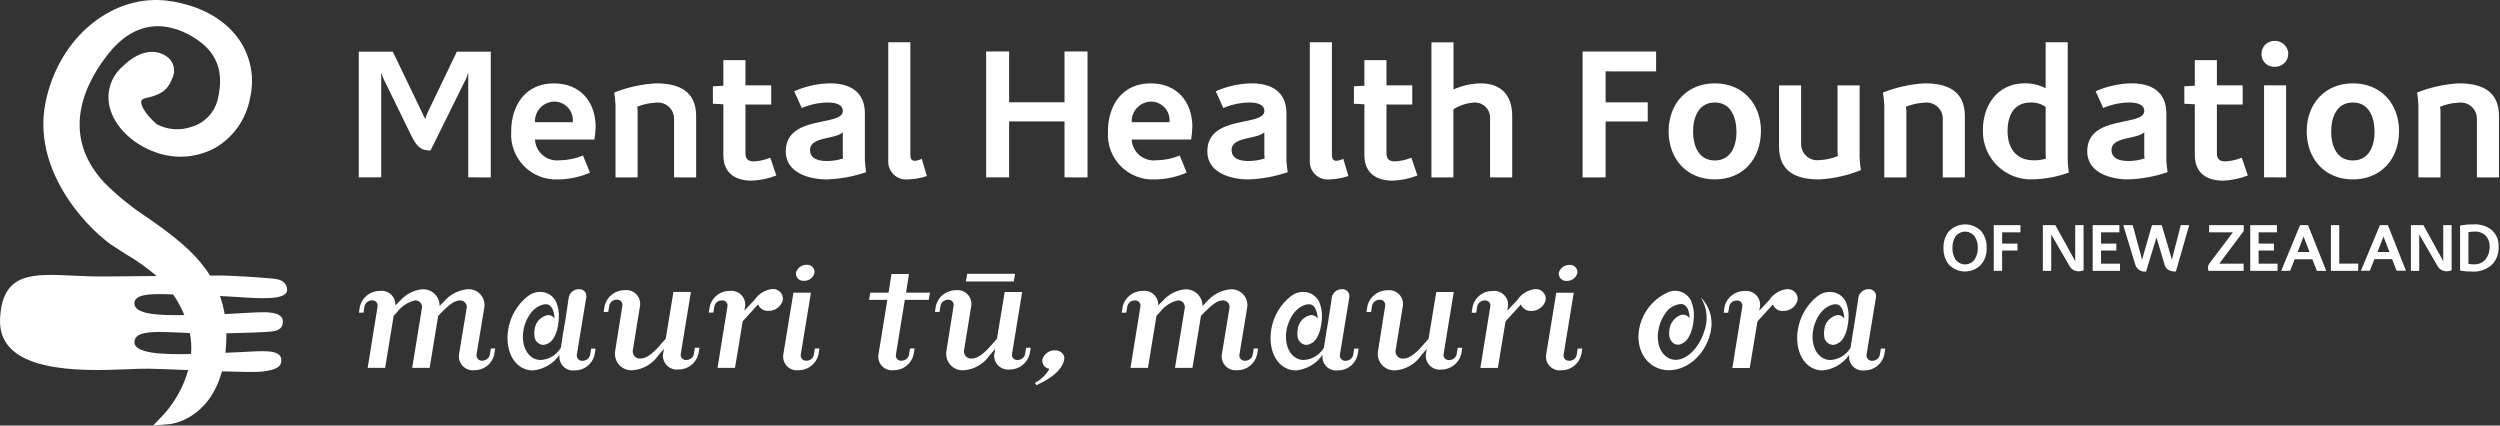 <svg width="470" height="80" viewBox="0 0 470 80" fill="none" xmlns="http://www.w3.org/2000/svg">
<rect x="0" y="0" width="470" height="80" fill="#333333" stroke="none"/>
<path d="M31.007 77.666C33.041 75.32 34.537 72.557 35.387 69.571C32.244 69.451 29.389 69.337 27.823 69.312C26.823 69.295 25.363 69.365 23.623 69.433C14.988 69.784 -0.463 70.136 0.011 59.944C0.418 51.101 6.106 51.464 14.047 51.834C15.929 51.921 17.937 52.007 20.034 51.979C22.616 51.937 25.949 51.914 29.445 51.891C27.627 50.332 25.669 48.944 23.596 47.744L20.775 45.914C15.477 42.055 6.105 31.531 8.55 19.306C11.008 7.004 21.274 -1.395 31.92 0.192C37.691 1.05 42.327 3.642 44.98 7.492C46.056 9.067 46.793 10.848 47.144 12.723C47.494 14.598 47.451 16.525 47.017 18.382C46.672 20.337 45.905 22.194 44.769 23.822C43.633 25.451 42.154 26.811 40.438 27.81C38.751 28.726 36.889 29.275 34.975 29.42C33.061 29.566 31.137 29.305 29.331 28.655C24.875 27.121 21.442 23.726 20.588 20.011C20.286 18.702 20.335 17.336 20.729 16.051C21.123 14.767 21.848 13.608 22.832 12.694C27.1 8.428 30.232 9.902 31.09 10.457C31.724 10.813 32.218 11.373 32.494 12.046C32.769 12.718 32.81 13.464 32.609 14.163C31.806 16.291 31.134 17.634 27.518 18.411C27.131 18.494 26.645 18.663 26.564 18.993C26.43 19.501 26.873 21.07 29.495 23.371C30.51 23.899 31.622 24.21 32.764 24.285C33.905 24.36 35.049 24.198 36.124 23.807C37.364 23.426 38.475 22.712 39.337 21.743C40.199 20.774 40.779 19.587 41.013 18.311C42.007 13.832 40.948 10.457 37.779 7.984C35.525 6.224 27.614 1.157 20.508 9.943C16.436 14.989 10.881 24.865 19.564 34.293C22.061 36.793 24.814 39.023 27.778 40.947C31.996 43.92 36.563 47.133 39.488 51.809L40.282 51.797C43.773 51.749 49.195 52.196 51.19 52.366C53.186 52.536 53.662 53.207 53.902 53.975C54.862 57.029 47.187 55.901 41.347 55.646C41.743 56.752 42.042 57.891 42.239 59.05C45.301 58.904 48.239 58.674 49.744 58.699C51.842 58.738 53.089 59.185 53.165 60.329C53.226 61.391 52.78 62.172 50.886 62.341C49.48 62.466 46.086 62.601 42.562 62.663C42.562 62.878 42.562 63.096 42.562 63.316C42.547 64.385 42.484 65.384 42.38 66.318L42.73 66.306C48.804 66.124 53.083 65.253 52.883 67.932C52.809 68.963 51.851 69.558 49.316 69.856C48.283 69.979 45.251 69.923 41.724 69.811C39.235 78.975 32.065 79.716 31.98 79.727L28.794 80L31.007 77.666ZM25.272 64.3C25.207 66.459 30.577 66.683 35.918 66.55C36.025 65.234 35.953 63.909 35.704 62.612C33.611 62.53 31.654 62.409 30.015 62.409C27.199 62.412 25.316 62.77 25.272 64.303V64.3ZM25.272 56.978C25.197 59.141 29.885 59.306 34.657 59.234C34.099 57.867 33.391 56.566 32.545 55.355C31.633 55.317 30.774 55.291 29.985 55.291C27.2 55.295 25.316 55.624 25.272 56.981V56.978Z" fill="white"/>
<path d="M92.903 66.723L93.099 65.506H92.277L92.081 66.723C92.001 67.035 91.819 67.311 91.564 67.507C91.309 67.704 90.996 67.808 90.674 67.806C90.528 67.82 90.38 67.801 90.242 67.752C90.104 67.703 89.978 67.624 89.873 67.52C89.769 67.417 89.688 67.293 89.637 67.155C89.586 67.017 89.566 66.87 89.578 66.723L91.064 57.727C91.123 57.283 91.08 56.831 90.939 56.405C90.798 55.979 90.563 55.591 90.251 55.269C89.938 54.947 89.557 54.7 89.136 54.547C88.714 54.393 88.264 54.337 87.818 54.382C86.267 54.545 84.824 55.252 83.745 56.378L82.65 57.528C82.657 57.105 82.577 56.684 82.415 56.292C82.254 55.901 82.013 55.547 81.709 55.252C81.405 54.957 81.043 54.728 80.647 54.578C80.251 54.428 79.828 54.362 79.405 54.382C77.827 54.533 76.362 55.269 75.299 56.445L74.321 57.426C74.348 57.05 74.292 56.672 74.156 56.319C74.021 55.966 73.809 55.648 73.537 55.386C73.264 55.125 72.937 54.927 72.579 54.806C72.222 54.684 71.842 54.644 71.466 54.686C70.603 54.672 69.761 54.948 69.073 55.469C68.385 55.99 67.892 56.726 67.671 57.56L67.477 58.779H68.336L68.533 57.56C68.608 57.246 68.788 56.967 69.045 56.77C69.301 56.572 69.617 56.47 69.941 56.478C70.085 56.465 70.23 56.484 70.366 56.534C70.502 56.585 70.625 56.664 70.726 56.768C70.827 56.872 70.904 56.996 70.951 57.133C70.997 57.271 71.013 57.416 70.996 57.56L69.119 69.163H72.406L74.006 59.387L74.71 58.61C75.532 57.547 76.691 56.795 77.997 56.478C78.184 56.461 78.372 56.487 78.547 56.554C78.723 56.621 78.88 56.727 79.009 56.864C79.137 57.001 79.232 57.165 79.287 57.345C79.342 57.524 79.356 57.714 79.326 57.899L77.488 69.163H80.775L82.375 59.387L83.12 58.61C84.371 57.358 85.466 56.478 86.404 56.478C86.591 56.461 86.779 56.487 86.955 56.553C87.13 56.62 87.288 56.726 87.417 56.863C87.545 57 87.64 57.165 87.695 57.344C87.751 57.524 87.764 57.714 87.735 57.899L86.28 66.726C86.24 67.112 86.287 67.502 86.416 67.868C86.545 68.234 86.754 68.566 87.027 68.841C87.3 69.116 87.631 69.327 87.996 69.459C88.361 69.591 88.751 69.639 89.137 69.602C89.999 69.623 90.842 69.349 91.527 68.826C92.211 68.302 92.697 67.561 92.903 66.723ZM131.301 66.588L131.497 65.371H130.635L130.44 66.588C130.365 66.903 130.184 67.183 129.928 67.38C129.671 67.577 129.354 67.68 129.03 67.67C128.885 67.687 128.739 67.67 128.601 67.621C128.464 67.572 128.339 67.492 128.238 67.388C128.136 67.283 128.059 67.157 128.013 67.019C127.968 66.88 127.955 66.733 127.975 66.588L129.89 54.885H126.604L125.157 63.679L124.023 64.966C122.497 66.724 121.361 67.401 120.424 67.401C120.219 67.422 120.012 67.396 119.818 67.323C119.625 67.251 119.451 67.135 119.311 66.984C119.17 66.834 119.066 66.652 119.006 66.455C118.947 66.257 118.935 66.048 118.97 65.845L120.338 57.423C120.383 57.037 120.34 56.645 120.213 56.277C120.085 55.91 119.877 55.575 119.602 55.299C119.328 55.023 118.995 54.812 118.629 54.682C118.262 54.552 117.87 54.506 117.483 54.548C116.62 54.533 115.777 54.809 115.089 55.33C114.4 55.852 113.907 56.589 113.687 57.423L113.491 58.642H114.353L114.55 57.423C114.624 57.108 114.804 56.829 115.061 56.631C115.317 56.434 115.634 56.331 115.958 56.34C116.102 56.327 116.247 56.346 116.383 56.397C116.519 56.447 116.642 56.527 116.743 56.631C116.844 56.735 116.921 56.86 116.968 56.997C117.014 57.134 117.03 57.28 117.014 57.423L115.643 66.049C115.571 66.515 115.607 66.993 115.747 67.443C115.888 67.894 116.13 68.307 116.455 68.65C116.78 68.993 117.179 69.256 117.622 69.421C118.065 69.585 118.539 69.646 119.009 69.599C119.963 69.514 120.886 69.218 121.711 68.733C122.537 68.247 123.244 67.584 123.781 66.792L124.837 65.574C124.798 65.845 124.641 66.593 124.641 66.593C124.601 66.978 124.647 67.368 124.776 67.734C124.905 68.099 125.114 68.432 125.387 68.707C125.66 68.982 125.991 69.193 126.356 69.325C126.721 69.456 127.11 69.505 127.496 69.468C128.36 69.483 129.204 69.207 129.893 68.685C130.582 68.162 131.076 67.424 131.295 66.588H131.301ZM139.939 58.402L140.096 57.556C140.136 57.17 140.089 56.78 139.96 56.415C139.831 56.049 139.622 55.717 139.349 55.442C139.075 55.167 138.744 54.956 138.38 54.825C138.015 54.693 137.626 54.644 137.24 54.682C136.375 54.662 135.53 54.935 134.841 55.457C134.152 55.979 133.66 56.719 133.445 57.556L133.25 58.775H134.111L134.307 57.556C134.382 57.241 134.563 56.962 134.819 56.765C135.076 56.568 135.392 56.465 135.715 56.474C135.86 56.457 136.007 56.474 136.145 56.523C136.282 56.572 136.407 56.652 136.509 56.756C136.611 56.861 136.687 56.987 136.733 57.126C136.779 57.264 136.792 57.411 136.773 57.556L134.895 69.158H138.182L139.628 60.398L142.522 57.218C142.674 57.605 142.946 57.933 143.299 58.153C143.652 58.372 144.066 58.472 144.48 58.437C145.093 58.449 145.692 58.255 146.182 57.886C146.671 57.517 147.023 56.994 147.18 56.401C147.212 56.128 147.184 55.851 147.096 55.59C147.008 55.33 146.864 55.092 146.673 54.894C146.482 54.696 146.249 54.543 145.991 54.447C145.734 54.35 145.458 54.312 145.184 54.336C144.514 54.41 143.869 54.631 143.294 54.983C142.72 55.335 142.23 55.809 141.859 56.372L139.939 58.402ZM153.863 66.723L154.058 65.506H153.197L153.002 66.723C152.933 67.041 152.754 67.324 152.496 67.522C152.238 67.72 151.919 67.821 151.594 67.806C151.45 67.819 151.304 67.799 151.169 67.749C151.033 67.699 150.91 67.619 150.809 67.516C150.707 67.412 150.631 67.287 150.584 67.15C150.537 67.013 150.521 66.867 150.538 66.723L152.455 55.021H149.168L147.252 66.723C147.203 67.108 147.241 67.498 147.364 67.865C147.487 68.233 147.692 68.567 147.963 68.844C148.234 69.121 148.564 69.332 148.929 69.463C149.294 69.594 149.683 69.64 150.068 69.599C150.932 69.618 151.776 69.344 152.464 68.822C153.152 68.3 153.643 67.56 153.857 66.723H153.863ZM149.645 51.306C149.626 51.509 149.653 51.714 149.724 51.906C149.794 52.097 149.907 52.27 150.053 52.413C150.199 52.556 150.375 52.664 150.568 52.73C150.761 52.795 150.966 52.817 151.169 52.794C151.616 52.804 152.052 52.663 152.408 52.392C152.763 52.122 153.016 51.739 153.125 51.306C153.152 51.103 153.132 50.896 153.067 50.702C153.002 50.508 152.894 50.331 152.751 50.184C152.608 50.038 152.433 49.925 152.24 49.856C152.047 49.787 151.841 49.763 151.638 49.785C151.182 49.776 150.737 49.921 150.373 50.196C150.009 50.471 149.748 50.859 149.632 51.3L149.645 51.306ZM174.602 56.379L174.838 55.025H170.339L170.886 51.508H167.599L167.052 55.025H163.611L163.377 56.379H166.818L165.137 66.729C165.087 67.114 165.125 67.504 165.248 67.871C165.372 68.239 165.576 68.573 165.847 68.85C166.118 69.126 166.449 69.338 166.813 69.469C167.178 69.6 167.567 69.646 167.953 69.605C168.817 69.625 169.663 69.352 170.352 68.829C171.041 68.307 171.533 67.567 171.747 66.729L171.944 65.512H171.083L170.888 66.729C170.813 67.044 170.632 67.324 170.375 67.521C170.119 67.718 169.802 67.82 169.478 67.811C169.334 67.824 169.189 67.805 169.053 67.754C168.917 67.704 168.795 67.624 168.694 67.521C168.592 67.417 168.516 67.293 168.469 67.156C168.422 67.019 168.406 66.873 168.422 66.729L170.104 56.379H174.602ZM193.576 66.594L193.773 65.377H192.912L192.715 66.594C192.641 66.909 192.46 67.188 192.204 67.385C191.947 67.582 191.631 67.685 191.307 67.676C191.162 67.693 191.015 67.676 190.878 67.627C190.741 67.578 190.616 67.498 190.514 67.394C190.412 67.289 190.336 67.163 190.29 67.024C190.245 66.886 190.231 66.739 190.251 66.594L192.167 54.891H188.883L187.428 63.685L186.294 64.972C184.768 66.729 183.633 67.407 182.695 67.407C182.49 67.428 182.283 67.402 182.089 67.329C181.896 67.257 181.722 67.141 181.581 66.99C181.441 66.839 181.336 66.658 181.277 66.46C181.218 66.263 181.206 66.054 181.241 65.851L182.609 57.429C182.654 57.043 182.611 56.651 182.484 56.283C182.356 55.915 182.148 55.581 181.873 55.305C181.599 55.029 181.266 54.818 180.899 54.688C180.533 54.558 180.141 54.512 179.754 54.554C178.891 54.54 178.049 54.816 177.361 55.337C176.673 55.858 176.18 56.595 175.959 57.429L175.765 58.648H176.626L176.822 57.429C176.896 57.114 177.077 56.834 177.333 56.637C177.59 56.44 177.906 56.337 178.23 56.346C178.374 56.333 178.52 56.352 178.655 56.403C178.791 56.453 178.914 56.533 179.015 56.637C179.116 56.74 179.193 56.865 179.24 57.002C179.287 57.14 179.302 57.285 179.286 57.429L177.917 66.054C177.845 66.521 177.88 66.998 178.02 67.449C178.161 67.9 178.403 68.312 178.727 68.655C179.052 68.998 179.451 69.261 179.893 69.426C180.336 69.591 180.81 69.652 181.28 69.605C182.234 69.52 183.157 69.224 183.982 68.739C184.808 68.253 185.515 67.59 186.052 66.798L187.11 65.58C187.07 65.851 186.913 66.598 186.913 66.598C186.873 66.984 186.92 67.374 187.049 67.739C187.178 68.105 187.386 68.437 187.66 68.713C187.933 68.988 188.264 69.199 188.628 69.33C188.993 69.462 189.382 69.511 189.768 69.474C190.633 69.488 191.477 69.211 192.165 68.688C192.853 68.164 193.345 67.425 193.563 66.588L193.576 66.594ZM200.073 67.612C200.268 66.665 199.447 65.854 198.313 65.854C197.783 65.848 197.266 66.018 196.841 66.335C196.417 66.653 196.109 67.102 195.964 67.612C195.937 67.813 195.949 68.018 196.001 68.214C196.053 68.41 196.144 68.594 196.268 68.755C196.392 68.915 196.546 69.05 196.723 69.15C196.899 69.25 197.094 69.314 197.295 69.339C196.662 70.468 195.709 71.386 194.557 71.977L194.831 72.413C198.926 70.581 199.865 68.719 200.06 67.603L200.073 67.612ZM236.325 66.74L236.52 65.522H235.698L235.502 66.74C235.422 67.051 235.24 67.327 234.984 67.523C234.729 67.72 234.416 67.825 234.094 67.822C233.948 67.835 233.8 67.817 233.662 67.768C233.524 67.719 233.398 67.64 233.293 67.536C233.189 67.433 233.108 67.308 233.057 67.171C233.007 67.033 232.986 66.886 232.999 66.74L234.484 57.743C234.542 57.299 234.5 56.847 234.359 56.421C234.218 55.996 233.983 55.608 233.671 55.286C233.358 54.964 232.978 54.717 232.556 54.563C232.135 54.409 231.685 54.353 231.239 54.398C229.688 54.561 228.245 55.268 227.166 56.394L226.071 57.544C226.078 57.121 225.998 56.7 225.837 56.309C225.675 55.917 225.434 55.563 225.13 55.268C224.826 54.973 224.465 54.744 224.068 54.594C223.672 54.444 223.249 54.378 222.826 54.398C221.246 54.542 219.777 55.272 218.708 56.445L217.731 57.426C217.758 57.05 217.701 56.672 217.566 56.319C217.43 55.966 217.219 55.648 216.946 55.386C216.674 55.125 216.347 54.927 215.989 54.806C215.631 54.684 215.251 54.644 214.876 54.686C214.013 54.672 213.17 54.947 212.482 55.468C211.794 55.989 211.301 56.726 211.081 57.56L210.885 58.779H211.744L211.941 57.56C212.016 57.245 212.197 56.966 212.453 56.769C212.71 56.572 213.026 56.469 213.35 56.478C213.494 56.465 213.639 56.484 213.775 56.534C213.911 56.585 214.034 56.664 214.135 56.768C214.236 56.872 214.313 56.996 214.36 57.133C214.407 57.271 214.423 57.416 214.406 57.56L212.53 69.163H215.815L217.415 59.387L218.118 58.61C218.94 57.547 220.099 56.795 221.405 56.478C221.592 56.461 221.78 56.487 221.955 56.554C222.131 56.621 222.289 56.727 222.417 56.864C222.545 57.001 222.64 57.165 222.695 57.345C222.75 57.524 222.764 57.714 222.734 57.899L220.896 69.163H224.182L225.781 59.387L226.526 58.61C227.778 57.358 228.872 56.478 229.812 56.478C229.999 56.461 230.187 56.487 230.363 56.553C230.538 56.62 230.696 56.726 230.825 56.863C230.953 57 231.048 57.165 231.104 57.344C231.159 57.524 231.172 57.714 231.143 57.899L229.688 66.726C229.648 67.112 229.695 67.502 229.824 67.868C229.953 68.234 230.162 68.566 230.435 68.841C230.708 69.116 231.039 69.327 231.404 69.459C231.769 69.591 232.159 69.639 232.545 69.602C233.407 69.624 234.25 69.35 234.935 68.826C235.621 68.303 236.106 67.561 236.312 66.723L236.325 66.74ZM274.715 66.604L274.911 65.387H274.05L273.855 66.604C273.78 66.919 273.599 67.199 273.343 67.396C273.086 67.593 272.769 67.695 272.446 67.686C272.301 67.703 272.154 67.686 272.017 67.637C271.879 67.588 271.755 67.508 271.653 67.404C271.551 67.299 271.474 67.173 271.429 67.034C271.383 66.896 271.37 66.749 271.39 66.604L273.305 54.901H270.02L268.565 63.695L267.431 64.982C265.905 66.74 264.77 67.417 263.832 67.417C263.627 67.438 263.42 67.412 263.226 67.34C263.033 67.267 262.859 67.151 262.718 67C262.578 66.85 262.474 66.668 262.414 66.471C262.355 66.273 262.343 66.064 262.378 65.861L263.748 57.44C263.792 57.053 263.749 56.661 263.622 56.293C263.495 55.926 263.286 55.591 263.012 55.315C262.738 55.039 262.405 54.828 262.038 54.698C261.671 54.568 261.28 54.522 260.893 54.564C260.03 54.55 259.187 54.825 258.498 55.347C257.81 55.868 257.317 56.605 257.097 57.44L256.902 58.658H257.763L257.959 57.44C258.034 57.124 258.214 56.844 258.471 56.647C258.728 56.45 259.045 56.347 259.368 56.356C259.513 56.343 259.658 56.362 259.794 56.412C259.93 56.462 260.053 56.542 260.154 56.646C260.256 56.75 260.332 56.875 260.379 57.012C260.426 57.15 260.441 57.295 260.424 57.44L259.056 66.065C258.983 66.531 259.018 67.008 259.159 67.459C259.299 67.91 259.541 68.323 259.866 68.666C260.191 69.008 260.59 69.272 261.033 69.437C261.476 69.602 261.95 69.662 262.42 69.615C263.374 69.53 264.297 69.235 265.122 68.749C265.948 68.264 266.655 67.6 267.192 66.808L268.248 65.59C268.21 65.861 268.055 66.609 268.055 66.609C268.015 66.994 268.061 67.384 268.19 67.75C268.319 68.115 268.528 68.448 268.801 68.723C269.074 68.998 269.405 69.209 269.77 69.341C270.134 69.472 270.524 69.521 270.91 69.484C271.775 69.497 272.62 69.218 273.308 68.693C273.996 68.168 274.487 67.427 274.703 66.588L274.715 66.604ZM283.354 58.418L283.511 57.572C283.551 57.186 283.505 56.797 283.376 56.431C283.246 56.066 283.038 55.734 282.765 55.459C282.491 55.184 282.161 54.973 281.796 54.841C281.431 54.71 281.042 54.661 280.656 54.698C279.792 54.678 278.947 54.951 278.258 55.473C277.569 55.995 277.077 56.735 276.862 57.572L276.667 58.791H277.526L277.723 57.572C277.797 57.257 277.978 56.978 278.234 56.781C278.491 56.584 278.807 56.481 279.131 56.49C279.275 56.474 279.422 56.491 279.559 56.54C279.697 56.589 279.821 56.669 279.923 56.773C280.025 56.877 280.101 57.003 280.147 57.142C280.193 57.28 280.206 57.427 280.186 57.572L278.309 69.174H281.596L283.043 60.414L285.939 57.234C286.09 57.621 286.362 57.949 286.714 58.169C287.066 58.388 287.48 58.488 287.894 58.453C288.507 58.465 289.106 58.271 289.596 57.902C290.085 57.532 290.436 57.01 290.593 56.417C290.627 56.144 290.599 55.867 290.511 55.606C290.424 55.345 290.279 55.107 290.088 54.909C289.897 54.712 289.664 54.559 289.407 54.462C289.149 54.366 288.873 54.328 288.599 54.352C287.929 54.426 287.284 54.646 286.709 54.998C286.134 55.35 285.643 55.825 285.273 56.388L283.354 58.418ZM297.277 66.74L297.472 65.522H296.612L296.416 66.74C296.347 67.057 296.167 67.34 295.91 67.538C295.652 67.736 295.332 67.837 295.008 67.822C294.863 67.835 294.718 67.815 294.582 67.765C294.446 67.715 294.323 67.635 294.222 67.532C294.121 67.428 294.044 67.303 293.997 67.166C293.95 67.029 293.934 66.883 293.95 66.74L295.867 55.037H292.58L290.663 66.74C290.614 67.124 290.652 67.514 290.776 67.881C290.899 68.249 291.104 68.583 291.375 68.86C291.646 69.137 291.976 69.348 292.341 69.479C292.706 69.61 293.095 69.656 293.481 69.615C294.345 69.632 295.191 69.356 295.878 68.83C296.565 68.305 297.054 67.562 297.265 66.723L297.277 66.74ZM293.059 51.322C293.04 51.525 293.067 51.73 293.138 51.922C293.209 52.114 293.322 52.287 293.468 52.43C293.614 52.572 293.791 52.68 293.984 52.746C294.177 52.812 294.383 52.834 294.586 52.81C295.032 52.82 295.469 52.678 295.825 52.408C296.18 52.137 296.434 51.755 296.544 51.322C296.57 51.119 296.55 50.912 296.485 50.718C296.42 50.524 296.312 50.347 296.168 50.201C296.025 50.054 295.851 49.942 295.658 49.873C295.465 49.804 295.259 49.779 295.056 49.8C294.601 49.791 294.155 49.933 293.79 50.204C293.425 50.476 293.161 50.861 293.04 51.3L293.059 51.322ZM330.73 58.424L330.887 57.578C330.927 57.192 330.88 56.802 330.751 56.437C330.622 56.071 330.413 55.739 330.14 55.464C329.866 55.189 329.535 54.978 329.17 54.846C328.806 54.715 328.416 54.666 328.03 54.704C327.166 54.683 326.321 54.956 325.631 55.478C324.942 56 324.45 56.74 324.236 57.578L324.039 58.797H324.899L325.095 57.578C325.17 57.263 325.351 56.984 325.608 56.787C325.864 56.59 326.18 56.487 326.503 56.495C326.648 56.479 326.795 56.496 326.932 56.545C327.07 56.594 327.194 56.674 327.296 56.778C327.398 56.883 327.475 57.009 327.52 57.147C327.566 57.286 327.579 57.433 327.559 57.578L325.681 69.18H328.947L330.401 60.42L333.296 57.24C333.447 57.627 333.719 57.955 334.071 58.175C334.424 58.394 334.838 58.494 335.252 58.459C335.865 58.471 336.464 58.277 336.954 57.908C337.443 57.538 337.794 57.016 337.951 56.423C337.984 56.15 337.956 55.873 337.868 55.612C337.78 55.351 337.636 55.114 337.445 54.916C337.254 54.718 337.021 54.565 336.763 54.469C336.506 54.372 336.23 54.334 335.956 54.357C335.286 54.431 334.641 54.652 334.066 55.004C333.491 55.356 333.001 55.831 332.631 56.394L330.73 58.424ZM190.59 52.91L190.834 51.476H181.833L181.588 52.91H190.59ZM353.6 65.528L353.404 66.745C353.324 67.058 353.142 67.334 352.886 67.53C352.631 67.727 352.317 67.832 351.995 67.829C351.848 67.842 351.701 67.824 351.563 67.774C351.425 67.725 351.299 67.645 351.195 67.542C351.09 67.439 351.01 67.314 350.959 67.176C350.908 67.039 350.887 66.892 350.899 66.745L352.698 55.787C352.716 55.594 352.691 55.399 352.624 55.217C352.557 55.034 352.451 54.869 352.312 54.733C352.174 54.597 352.007 54.494 351.823 54.43C351.64 54.367 351.444 54.345 351.251 54.366C350.831 54.369 350.424 54.51 350.091 54.766C349.759 55.023 349.519 55.382 349.41 55.787C349.41 55.787 348.537 61.682 348.384 62.292L347.907 65.361C347.517 66.029 346.967 66.591 346.308 66.995C345.648 67.4 344.898 67.635 344.126 67.68C341.815 67.68 340.329 65.177 340.875 62.033C340.9 61.887 340.929 61.742 340.959 61.596C341.906 58.091 344.047 57.191 345.109 57.197C346.171 57.202 346.563 58.45 346.689 59.439C346.709 59.585 346.725 59.73 346.734 59.876C346.734 59.873 346.734 59.87 346.734 59.867C346.734 59.876 346.734 59.887 346.734 59.895C346.6 59.689 346.418 59.52 346.203 59.402C345.989 59.284 345.748 59.221 345.503 59.218C344.825 59.339 344.207 59.681 343.746 60.193C343.285 60.704 343.007 61.355 342.958 62.041C342.926 62.23 342.907 62.419 342.903 62.61C342.903 62.661 342.902 62.703 342.911 62.756C342.91 62.881 342.918 63.005 342.933 63.129C342.945 63.568 343.119 63.986 343.422 64.303C343.725 64.621 344.135 64.814 344.572 64.846C344.997 64.806 345.405 64.659 345.758 64.418C346.111 64.178 346.397 63.852 346.59 63.471C346.604 63.451 346.617 63.431 346.632 63.409C346.727 63.246 346.81 63.076 346.881 62.901C347.026 62.561 347.146 62.21 347.238 61.851C347.269 61.706 347.295 61.575 347.32 61.447C347.494 60.611 347.564 59.756 347.528 58.903C347.474 58.229 347.327 57.566 347.091 56.933C347.041 56.809 346.985 56.689 346.921 56.571C346.701 56.173 346.4 55.825 346.038 55.55C345.676 55.274 345.26 55.077 344.818 54.971C344.247 54.838 343.653 54.844 343.086 54.99C342.518 55.136 341.994 55.417 341.559 55.809L341.73 55.652C339.722 57.214 338.386 59.483 337.995 61.996C337.329 66.19 339.365 69.64 342.649 69.64C343.649 69.546 344.615 69.234 345.48 68.725C346.345 68.217 347.088 67.525 347.656 66.697C347.596 67.087 347.627 67.484 347.745 67.86C347.864 68.235 348.067 68.578 348.339 68.863C348.612 69.147 348.946 69.365 349.316 69.5C349.686 69.635 350.082 69.682 350.473 69.64C351.333 69.659 352.173 69.384 352.856 68.862C353.539 68.339 354.023 67.599 354.229 66.764L354.425 65.547L353.6 65.528ZM254.592 65.528L254.396 66.745C254.316 67.058 254.134 67.334 253.879 67.53C253.624 67.727 253.31 67.832 252.988 67.829C252.841 67.842 252.694 67.823 252.556 67.774C252.417 67.725 252.292 67.645 252.187 67.542C252.083 67.439 252.002 67.314 251.951 67.177C251.9 67.039 251.879 66.892 251.891 66.745L253.69 55.787C253.708 55.594 253.682 55.399 253.616 55.217C253.549 55.034 253.442 54.869 253.304 54.733C253.165 54.597 252.998 54.494 252.815 54.43C252.631 54.367 252.436 54.345 252.243 54.366C251.823 54.369 251.416 54.51 251.083 54.767C250.751 55.023 250.512 55.382 250.403 55.787C250.403 55.787 249.53 61.682 249.378 62.292L248.901 65.361C248.51 66.029 247.961 66.591 247.301 66.995C246.641 67.4 245.892 67.635 245.119 67.68C242.811 67.68 241.324 65.177 241.872 62.033C241.894 61.887 241.925 61.742 241.957 61.596C242.904 58.091 245.045 57.191 246.108 57.197C247.171 57.202 247.562 58.45 247.687 59.439C247.706 59.585 247.721 59.73 247.731 59.876L247.724 59.867C247.724 59.876 247.724 59.886 247.724 59.895C247.59 59.689 247.408 59.52 247.194 59.402C246.979 59.284 246.738 59.221 246.493 59.218C245.816 59.338 245.197 59.681 244.737 60.193C244.276 60.704 244 61.355 243.951 62.041C243.917 62.229 243.898 62.419 243.894 62.61C243.894 62.661 243.901 62.703 243.903 62.756C243.902 62.881 243.91 63.005 243.926 63.129C243.937 63.568 244.111 63.987 244.414 64.304C244.716 64.621 245.126 64.814 245.564 64.846C245.989 64.806 246.397 64.659 246.75 64.419C247.103 64.178 247.389 63.852 247.581 63.471C247.596 63.451 247.61 63.431 247.623 63.409C247.718 63.246 247.802 63.076 247.872 62.901C248.018 62.561 248.138 62.21 248.23 61.851C248.262 61.706 248.288 61.575 248.313 61.447C248.486 60.61 248.556 59.756 248.521 58.903C248.466 58.229 248.32 57.567 248.085 56.933C248.034 56.81 247.976 56.689 247.913 56.571C247.693 56.173 247.392 55.826 247.03 55.55C246.668 55.275 246.253 55.078 245.811 54.971C245.241 54.838 244.646 54.844 244.079 54.99C243.511 55.136 242.987 55.417 242.552 55.809L242.722 55.652C240.715 57.214 239.379 59.483 238.988 61.996C238.323 66.19 240.358 69.64 243.643 69.64C244.642 69.546 245.608 69.234 246.473 68.725C247.338 68.217 248.081 67.525 248.649 66.697C248.589 67.087 248.62 67.484 248.739 67.86C248.857 68.236 249.061 68.579 249.333 68.863C249.605 69.148 249.94 69.366 250.31 69.5C250.68 69.635 251.076 69.683 251.468 69.64C252.327 69.658 253.167 69.384 253.85 68.861C254.532 68.338 255.016 67.599 255.222 66.764L255.418 65.547L254.592 65.528ZM111.137 65.528L110.941 66.745C110.861 67.057 110.679 67.334 110.424 67.53C110.169 67.727 109.855 67.832 109.533 67.829C109.387 67.842 109.239 67.823 109.101 67.774C108.963 67.725 108.837 67.645 108.733 67.542C108.628 67.439 108.548 67.314 108.496 67.177C108.445 67.039 108.425 66.892 108.436 66.745L110.236 55.787C110.253 55.594 110.228 55.399 110.161 55.217C110.094 55.035 109.988 54.87 109.85 54.734C109.711 54.598 109.544 54.494 109.361 54.431C109.178 54.367 108.983 54.345 108.79 54.366C108.37 54.369 107.962 54.51 107.63 54.766C107.298 55.023 107.059 55.382 106.95 55.787C106.95 55.787 106.077 61.682 105.922 62.292L105.446 65.361C105.056 66.029 104.506 66.59 103.846 66.995C103.187 67.4 102.437 67.635 101.664 67.68C99.358 67.68 97.87 65.177 98.416 62.033C98.44 61.887 98.469 61.742 98.501 61.596C99.448 58.091 101.587 57.191 102.65 57.197C103.714 57.202 104.105 58.45 104.23 59.439C104.25 59.585 104.265 59.73 104.275 59.876L104.268 59.867C104.268 59.876 104.268 59.887 104.268 59.895C104.135 59.689 103.953 59.52 103.738 59.402C103.524 59.284 103.284 59.221 103.039 59.218C102.361 59.339 101.743 59.682 101.282 60.193C100.822 60.705 100.544 61.355 100.495 62.041C100.463 62.23 100.444 62.42 100.44 62.61C100.44 62.661 100.44 62.703 100.448 62.756C100.449 62.88 100.456 63.005 100.47 63.129C100.482 63.568 100.656 63.986 100.959 64.303C101.261 64.62 101.671 64.813 102.108 64.846C102.533 64.806 102.941 64.659 103.294 64.418C103.646 64.178 103.933 63.852 104.125 63.471L104.167 63.409C104.263 63.246 104.346 63.076 104.416 62.901C104.562 62.56 104.681 62.209 104.774 61.851C104.803 61.706 104.829 61.575 104.855 61.447C105.03 60.611 105.1 59.756 105.063 58.903C105.01 58.229 104.863 57.566 104.627 56.933C104.573 56.81 104.519 56.686 104.455 56.571C104.235 56.173 103.935 55.825 103.573 55.55C103.211 55.274 102.796 55.077 102.354 54.971C101.783 54.838 101.189 54.844 100.621 54.99C100.054 55.136 99.53 55.417 99.094 55.809L99.267 55.652C97.259 57.214 95.923 59.483 95.532 61.996C94.868 66.19 96.902 69.64 100.187 69.64C101.186 69.546 102.152 69.233 103.017 68.725C103.883 68.216 104.626 67.524 105.194 66.697C105.134 67.087 105.165 67.484 105.283 67.86C105.402 68.236 105.605 68.579 105.877 68.863C106.15 69.148 106.484 69.366 106.854 69.5C107.224 69.635 107.62 69.683 108.012 69.64C108.871 69.658 109.711 69.384 110.394 68.861C111.076 68.338 111.56 67.599 111.766 66.764L111.962 65.547L111.137 65.528ZM319.756 55.911C320.363 56.894 320.73 58.007 320.826 59.159C320.922 60.311 320.744 61.469 320.307 62.539C319.301 65.547 317.107 67.605 315.071 67.654H315.035C314.968 67.654 314.899 67.654 314.834 67.654L314.848 67.64C312.645 67.494 311.227 65.051 311.794 62.005C311.968 60.963 312.365 59.971 312.958 59.096C313.274 58.549 313.717 58.087 314.25 57.748C314.783 57.408 315.39 57.203 316.019 57.149C316.758 57.163 317.594 57.774 317.641 59.834C317.512 59.632 317.335 59.465 317.127 59.347C316.919 59.23 316.685 59.164 316.445 59.157C316.288 59.158 316.13 59.18 315.979 59.223C315.402 59.44 314.897 59.814 314.52 60.302C314.143 60.79 313.909 61.373 313.845 61.986C313.799 62.261 313.785 62.541 313.806 62.82C313.806 62.9 313.805 62.98 313.816 63.054C313.815 63.064 313.815 63.074 313.816 63.084C313.816 63.094 313.816 63.103 313.816 63.112C313.837 63.26 313.871 63.406 313.917 63.548C314.056 63.96 314.318 64.32 314.667 64.579C314.779 64.642 314.896 64.695 315.017 64.74L315.055 64.753C315.181 64.778 315.308 64.796 315.436 64.805C315.436 64.805 315.705 64.782 315.798 64.761C315.847 64.751 315.896 64.739 315.944 64.724C316.453 64.519 316.899 64.183 317.237 63.751C317.306 63.656 317.382 63.56 317.439 63.46C317.726 62.946 317.952 62.402 318.114 61.836C318.122 61.794 318.25 61.255 318.278 61.097C318.288 61.048 318.386 60.37 318.402 60.188C318.45 59.75 318.466 59.309 318.451 58.868C318.408 58.188 318.273 57.518 318.05 56.875C317.901 56.455 317.669 56.069 317.367 55.74C317.066 55.412 316.701 55.147 316.295 54.963C315.889 54.778 315.45 54.677 315.005 54.666C314.559 54.655 314.115 54.734 313.701 54.898C312.253 55.522 310.985 56.498 310.012 57.738C309.039 58.978 308.392 60.442 308.132 61.996C307.465 66.19 310.009 69.605 313.763 69.605C317.56 69.605 320.972 66.194 321.676 62.001C321.868 60.901 321.792 59.772 321.454 58.708C321.117 57.644 320.529 56.677 319.738 55.889L319.756 55.911ZM372.481 43.469C372.086 43.063 371.614 42.741 371.093 42.52C370.571 42.3 370.011 42.187 369.445 42.187C368.879 42.187 368.318 42.3 367.797 42.52C367.275 42.741 366.803 43.063 366.408 43.469C365.691 44.364 365.324 45.491 365.377 46.637C365.329 47.783 365.705 48.906 366.433 49.792C366.826 50.19 367.295 50.506 367.812 50.72C368.328 50.934 368.883 51.042 369.443 51.039C370.002 51.035 370.555 50.92 371.069 50.699C371.583 50.479 372.048 50.157 372.436 49.754C373.166 48.874 373.543 47.753 373.492 46.611C373.545 45.467 373.179 44.343 372.464 43.449L372.481 43.469ZM371.274 48.737C371.07 49.036 370.796 49.28 370.476 49.449C370.156 49.617 369.8 49.706 369.438 49.706C369.077 49.706 368.72 49.617 368.401 49.449C368.081 49.28 367.807 49.036 367.603 48.737C367.222 48.105 367.034 47.375 367.063 46.637C367.032 45.893 367.216 45.156 367.591 44.513C367.798 44.215 368.074 43.971 368.396 43.803C368.718 43.634 369.076 43.546 369.439 43.546C369.802 43.546 370.16 43.634 370.482 43.803C370.804 43.971 371.08 44.215 371.287 44.513C371.67 45.153 371.858 45.892 371.828 46.637C371.847 47.371 371.648 48.094 371.256 48.715L371.274 48.737ZM379.844 42.326H374.828V50.923H376.398V47.102H379.278V45.793H376.398V43.681H379.842L379.844 42.326ZM391.709 42.326H390.138V49.076H390.114C390.029 48.909 389.968 48.785 389.926 48.7L386.406 42.326H384.056V50.923H385.627V44.087H385.651C385.7 44.195 385.755 44.3 385.814 44.401L389.014 49.92C389.177 50.251 389.429 50.529 389.743 50.722C390.057 50.916 390.419 51.017 390.787 51.014C391.106 51.01 391.422 50.946 391.717 50.825L391.709 42.326ZM398.569 49.566H394.995V47.104H397.873V45.795H394.995V43.683H398.439V42.325H393.424V50.922H398.553L398.569 49.566ZM409.985 42.326L408.475 48.196L408.33 48.762H408.305L406.407 42.326H404.571L402.887 48.196C402.804 48.487 402.755 48.676 402.742 48.762H402.689L400.954 42.326H399.169L401.456 49.818C401.592 50.227 401.869 50.575 402.237 50.801C402.605 51.026 403.041 51.114 403.467 51.05L405.415 44.614L406.961 49.818C407.204 50.639 407.904 51.05 409.06 51.05L411.575 42.323L409.985 42.326ZM421.813 42.326H415.314V43.684H419.776L415.465 49.403C415.239 49.672 415.106 50.008 415.087 50.359C415.09 50.554 415.133 50.747 415.214 50.925H421.8V49.568H417.224L421.811 43.446L421.813 42.326ZM428.176 49.566H424.618V47.104H427.497V45.795H424.618V43.683H428.063V42.325H423.048V50.922H428.176V49.566ZM433.911 42.326H432.415L428.858 50.923L430.543 50.912L431.398 48.737H434.716L435.569 50.919H437.329L433.911 42.326ZM431.951 47.379L433.069 44.47L434.199 47.379H431.951ZM443.357 49.56H439.779V42.32H438.208V50.918H443.336L443.357 49.56ZM448.926 42.32H447.431L443.851 50.903L445.535 50.891L446.391 48.717H449.708L450.564 50.899H452.322L448.926 42.32ZM446.967 47.373L448.085 44.464L449.217 47.373H446.967ZM460.898 42.32H459.327V49.07H459.302L459.115 48.694L455.595 42.32H453.244V50.918H454.814V44.081H454.838C454.881 44.175 454.934 44.278 455.003 44.396L458.203 49.914C458.365 50.245 458.617 50.523 458.931 50.716C459.244 50.91 459.606 51.011 459.974 51.008C460.294 51.004 460.61 50.94 460.905 50.819L460.898 42.32ZM468.413 43.213C467.455 42.478 466.264 42.112 465.058 42.182C464.197 42.17 463.338 42.246 462.493 42.409V50.868C463.248 51 464.013 51.063 464.78 51.057C466.081 51.131 467.362 50.709 468.364 49.876C468.831 49.432 469.195 48.892 469.432 48.293C469.668 47.694 469.771 47.05 469.734 46.407C469.772 45.806 469.671 45.203 469.439 44.647C469.207 44.09 468.85 43.595 468.396 43.199L468.413 43.213ZM467.294 48.768C467.015 49.08 466.669 49.326 466.282 49.487C465.895 49.648 465.476 49.72 465.058 49.697C464.724 49.701 464.39 49.668 464.064 49.597V43.652C464.444 43.571 464.831 43.533 465.219 43.539C465.6 43.516 465.983 43.571 466.342 43.702C466.701 43.833 467.029 44.036 467.306 44.3C467.564 44.586 467.762 44.921 467.889 45.284C468.017 45.648 468.071 46.033 468.048 46.417C468.081 47.263 467.807 48.093 467.277 48.753L467.294 48.768ZM92.268 33.35V9.715H85.888L80.49 20.958C80.266 21.386 80.093 21.839 79.972 22.306H79.902L73.849 9.715H67.449V33.342H71.667V13.798H71.735C71.791 14.084 71.884 14.363 72.012 14.625L77.303 25.454C78.41 27.737 79.242 28.292 80.939 28.292L87.684 14.662C87.812 14.374 87.905 14.071 87.96 13.761H88.03V33.342L92.268 33.35ZM111.985 23.943C111.985 19.134 109.116 15.674 104.131 15.674C98.838 15.674 96.105 19.722 96.105 24.738C96.026 25.928 96.199 27.121 96.615 28.239C97.03 29.357 97.677 30.375 98.513 31.224C99.35 32.074 100.357 32.737 101.469 33.169C102.58 33.602 103.771 33.794 104.962 33.733C107.011 33.708 109.035 33.273 110.913 32.453L109.604 29.235C108.212 29.816 106.721 30.121 105.213 30.134C104.649 30.202 104.076 30.152 103.532 29.989C102.987 29.826 102.481 29.553 102.047 29.186C101.612 28.82 101.257 28.368 101.004 27.859C100.751 27.35 100.606 26.794 100.576 26.226H111.75C111.875 25.468 111.948 24.702 111.969 23.934L111.985 23.943ZM107.696 22.973H100.569C100.546 22.481 100.622 21.989 100.791 21.527C100.96 21.065 101.22 20.641 101.555 20.28C101.89 19.919 102.294 19.629 102.742 19.426C103.191 19.223 103.675 19.111 104.167 19.098C104.661 19.092 105.15 19.191 105.602 19.388C106.055 19.585 106.46 19.876 106.792 20.241C107.124 20.607 107.375 21.038 107.527 21.508C107.68 21.977 107.732 22.473 107.679 22.964L107.696 22.973ZM130.875 33.35V21.828C130.875 17.056 127.554 15.669 123.333 15.669C120.638 15.816 117.986 16.4 115.479 17.4C115.603 18.202 115.684 19.01 115.72 19.821V33.347H119.872V20.791C119.86 20.547 119.837 20.305 119.802 20.064C120.912 19.608 122.093 19.35 123.293 19.303C123.735 19.244 124.186 19.284 124.612 19.42C125.037 19.556 125.428 19.784 125.755 20.088C126.082 20.392 126.338 20.765 126.505 21.18C126.671 21.594 126.744 22.041 126.718 22.487V33.349L130.875 33.35ZM145.958 33.005L144.815 29.65C143.834 30.051 142.794 30.284 141.737 30.341C140.7 30.341 140.146 29.925 140.146 28.855V19.646H144.989V16.048H140.146V11.309H135.993V16.117L134.022 16.222V19.501L135.993 19.605V29.151C135.993 32.508 138.175 33.961 141.321 33.961C142.904 33.899 144.465 33.573 145.94 32.997L145.958 33.005ZM162.839 32.383C162.716 31.661 162.635 30.933 162.597 30.201V21.309C162.597 17.297 159.834 15.671 156.128 15.671C153.779 15.695 151.46 16.201 149.315 17.159L150.733 20.306C152.254 19.656 153.887 19.304 155.541 19.269C156.578 19.269 158.45 19.415 158.45 20.859C158.45 23.87 147.725 21.483 147.725 28.472C147.725 32.518 152.154 33.73 155.473 33.73C157.976 33.642 160.452 33.185 162.821 32.374L162.839 32.383ZM158.514 29.79C157.542 30.104 156.527 30.266 155.505 30.271C154.019 30.271 152.289 29.96 152.289 28.161C152.289 25.672 157.029 26.225 158.446 24.876V29.132C158.45 29.349 158.466 29.566 158.495 29.781L158.514 29.79ZM174.255 33.109L173.288 29.855C172.88 30.065 172.435 30.194 171.979 30.236C171.321 30.236 171.147 29.717 171.147 29.163V7.951H166.995V30.118C166.954 30.619 167.026 31.123 167.206 31.593C167.386 32.062 167.669 32.486 168.034 32.831C168.399 33.176 168.838 33.435 169.316 33.589C169.795 33.742 170.302 33.786 170.8 33.717C171.97 33.684 173.128 33.476 174.236 33.1L174.255 33.109ZM204.454 33.35V9.68H200.13V19.23H189.717V9.68H185.395V33.342H189.717V22.826H200.13V33.342L204.454 33.35ZM224.173 23.943C224.173 19.134 221.303 15.674 216.319 15.674C211.026 15.674 208.293 19.722 208.293 24.738C208.212 25.928 208.385 27.122 208.799 28.24C209.214 29.359 209.861 30.377 210.698 31.227C211.535 32.077 212.542 32.739 213.654 33.171C214.766 33.603 215.956 33.795 217.148 33.733C219.197 33.708 221.22 33.273 223.098 32.453L221.789 29.235C220.396 29.816 218.904 30.121 217.395 30.134C216.83 30.201 216.258 30.152 215.713 29.989C215.169 29.826 214.663 29.552 214.229 29.186C213.794 28.82 213.439 28.368 213.186 27.859C212.933 27.35 212.787 26.794 212.758 26.226H223.933C224.058 25.468 224.132 24.702 224.154 23.934L224.173 23.943ZM219.885 22.973H212.758C212.735 22.481 212.811 21.989 212.98 21.527C213.149 21.065 213.409 20.641 213.744 20.28C214.079 19.919 214.483 19.629 214.931 19.426C215.38 19.223 215.864 19.111 216.356 19.098C216.849 19.093 217.338 19.193 217.789 19.39C218.241 19.588 218.645 19.879 218.976 20.244C219.307 20.609 219.557 21.041 219.71 21.509C219.862 21.978 219.913 22.474 219.86 22.964L219.885 22.973ZM242.092 32.383C241.969 31.661 241.889 30.933 241.851 30.201V21.309C241.851 17.297 239.087 15.671 235.381 15.671C233.032 15.694 230.712 16.201 228.567 17.159L229.985 20.306C231.507 19.656 233.139 19.304 234.793 19.269C235.831 19.269 237.702 19.415 237.702 20.859C237.702 23.87 226.979 21.483 226.979 28.472C226.979 32.518 231.406 33.73 234.727 33.73C237.229 33.642 239.704 33.185 242.073 32.374L242.092 32.383ZM237.768 29.79C236.795 30.103 235.779 30.266 234.757 30.271C233.271 30.271 231.541 29.96 231.541 28.161C231.541 25.672 236.281 26.225 237.698 24.876V29.132C237.702 29.349 237.72 29.566 237.75 29.781L237.768 29.79ZM253.505 33.109L252.54 29.855C252.132 30.065 251.687 30.194 251.231 30.236C250.573 30.236 250.4 29.717 250.4 29.163V7.951H246.248V30.118C246.207 30.619 246.279 31.123 246.459 31.593C246.639 32.062 246.922 32.485 247.287 32.83C247.652 33.176 248.09 33.435 248.569 33.588C249.047 33.742 249.555 33.785 250.052 33.717C251.222 33.684 252.38 33.476 253.488 33.1L253.505 33.109ZM266.481 33.005L265.336 29.65C264.356 30.05 263.316 30.284 262.259 30.341C261.22 30.341 260.659 29.925 260.659 28.855V19.646H265.503V16.048H260.659V11.309H256.507V16.117L254.535 16.222V19.501L256.507 19.605V29.151C256.507 32.508 258.689 33.961 261.835 33.961C263.421 33.899 264.985 33.573 266.463 32.997L266.481 33.005ZM284.295 33.35V21.796C284.295 17.957 282.259 15.674 278.38 15.674C276.613 15.702 274.871 16.091 273.26 16.817V7.961H269.111V33.352H273.24V20.552C274.432 19.788 275.803 19.347 277.218 19.272C277.623 19.264 278.025 19.342 278.397 19.5C278.77 19.659 279.105 19.895 279.38 20.192C279.655 20.49 279.863 20.842 279.992 21.226C280.121 21.61 280.167 22.017 280.127 22.42V33.35H284.295ZM311.349 13.424V9.686H297.53V33.347H301.854V22.831H309.774V19.235H301.854V13.416L311.349 13.424ZM331.066 24.7C331.066 19.511 327.676 15.671 322.383 15.671C317.09 15.671 313.701 19.544 313.701 24.7C313.701 29.857 317.09 33.728 322.383 33.728C327.676 33.728 331.047 29.883 331.047 24.695L331.066 24.7ZM326.464 24.735C326.464 27.364 325.462 30.166 322.383 30.166C319.303 30.166 318.301 27.364 318.301 24.735C318.301 22.107 319.305 19.269 322.383 19.269C325.46 19.269 326.445 22.135 326.445 24.728L326.464 24.735ZM349.849 31.998C349.724 31.196 349.643 30.389 349.606 29.579V16.052H345.455V28.61C345.466 28.854 345.489 29.096 345.525 29.337C344.415 29.795 343.234 30.053 342.034 30.099C341.591 30.158 341.141 30.118 340.716 29.982C340.291 29.846 339.901 29.618 339.574 29.314C339.247 29.01 338.991 28.638 338.825 28.223C338.658 27.809 338.586 27.363 338.612 26.917V16.053H334.461V27.573C334.461 32.348 337.781 33.731 342.002 33.731C344.689 33.58 347.333 32.993 349.83 31.992L349.849 31.998ZM369.393 33.347V21.828C369.393 17.056 366.072 15.669 361.853 15.669C359.158 15.816 356.505 16.4 353.999 17.4C354.124 18.202 354.206 19.01 354.243 19.821V33.347H358.396V20.791C358.384 20.547 358.36 20.305 358.323 20.064C359.433 19.608 360.615 19.351 361.814 19.303C362.257 19.244 362.707 19.284 363.133 19.42C363.559 19.556 363.949 19.784 364.276 20.088C364.604 20.392 364.86 20.765 365.026 21.18C365.192 21.594 365.265 22.041 365.239 22.487V33.349L369.393 33.347ZM388.938 32.449C388.938 32.449 388.732 30.891 388.732 30.13V7.951H384.582V16.592C383.383 15.975 382.054 15.655 380.706 15.658C375.483 15.658 372.785 19.842 372.785 24.41C372.745 25.654 372.963 26.894 373.425 28.05C373.888 29.207 374.584 30.255 375.471 31.129C376.358 32.004 377.416 32.685 378.579 33.13C379.742 33.576 380.985 33.776 382.229 33.718C384.513 33.658 386.773 33.228 388.92 32.446L388.938 32.449ZM384.651 29.819C383.88 30.062 383.072 30.168 382.264 30.13C378.94 30.13 377.422 27.745 377.422 24.631C377.422 21.761 378.596 19.269 381.746 19.269C382.756 19.231 383.752 19.522 384.582 20.098V29.129C384.586 29.358 384.603 29.586 384.632 29.813L384.651 29.819ZM407.515 32.38C407.392 31.658 407.312 30.93 407.274 30.198V21.306C407.274 17.294 404.51 15.668 400.806 15.668C398.456 15.691 396.136 16.198 393.99 17.156L395.407 20.303C396.928 19.653 398.561 19.301 400.215 19.267C401.254 19.267 403.124 19.412 403.124 20.856C403.124 23.867 392.4 21.48 392.4 28.469C392.4 32.515 396.828 33.727 400.15 33.727C402.649 33.639 405.122 33.183 407.489 32.374L407.515 32.38ZM403.191 29.787C402.218 30.1 401.203 30.263 400.182 30.268C398.694 30.268 396.964 29.957 396.964 28.158C396.964 25.669 401.703 26.222 403.121 24.873V29.129C403.125 29.347 403.142 29.565 403.172 29.781L403.191 29.787ZM422.595 33.003L421.453 29.647C420.474 30.047 419.434 30.281 418.377 30.338C417.337 30.338 416.777 29.922 416.777 28.852V19.646H421.622V16.048H416.777V11.309H412.626V16.117L410.655 16.222V19.501L412.626 19.605V29.151C412.626 32.508 414.808 33.961 417.954 33.961C419.538 33.899 421.1 33.573 422.576 32.997L422.595 33.003ZM430.207 10.137C430.192 9.472 429.915 8.84 429.435 8.38C428.955 7.92 428.313 7.669 427.648 7.681C427.322 7.673 426.997 7.731 426.693 7.85C426.39 7.97 426.113 8.15 425.881 8.38C425.648 8.609 425.464 8.882 425.34 9.184C425.215 9.486 425.153 9.81 425.157 10.137C425.148 10.463 425.207 10.787 425.33 11.089C425.454 11.392 425.638 11.665 425.872 11.892C426.106 12.12 426.385 12.296 426.691 12.41C426.996 12.524 427.322 12.574 427.648 12.556C427.976 12.569 428.303 12.517 428.61 12.401C428.916 12.285 429.197 12.109 429.434 11.883C429.671 11.656 429.86 11.384 429.99 11.083C430.119 10.781 430.186 10.457 430.188 10.129L430.207 10.137ZM429.792 33.347V16.045H425.641V33.342L429.792 33.347ZM451.028 24.7C451.028 19.511 447.637 15.671 442.344 15.671C437.051 15.671 433.662 19.544 433.662 24.7C433.662 29.857 437.05 33.728 442.344 33.728C447.639 33.728 451.014 29.883 451.014 24.695L451.028 24.7ZM446.426 24.735C446.426 27.364 445.423 30.166 442.344 30.166C439.265 30.166 438.262 27.364 438.262 24.735C438.262 22.107 439.265 19.269 442.344 19.269C445.423 19.269 446.412 22.135 446.412 24.728L446.426 24.735ZM469.811 33.349V21.828C469.811 17.056 466.492 15.669 462.269 15.669C459.575 15.816 456.922 16.4 454.415 17.4C454.54 18.202 454.621 19.01 454.658 19.821V33.347H458.809V20.791C458.809 20.549 458.739 20.064 458.739 20.064C459.849 19.608 461.031 19.35 462.23 19.303C462.673 19.244 463.123 19.284 463.549 19.42C463.975 19.556 464.365 19.784 464.693 20.088C465.02 20.392 465.276 20.765 465.442 21.18C465.609 21.594 465.682 22.041 465.655 22.487V33.349H469.811Z" fill="white"/>
</svg>
